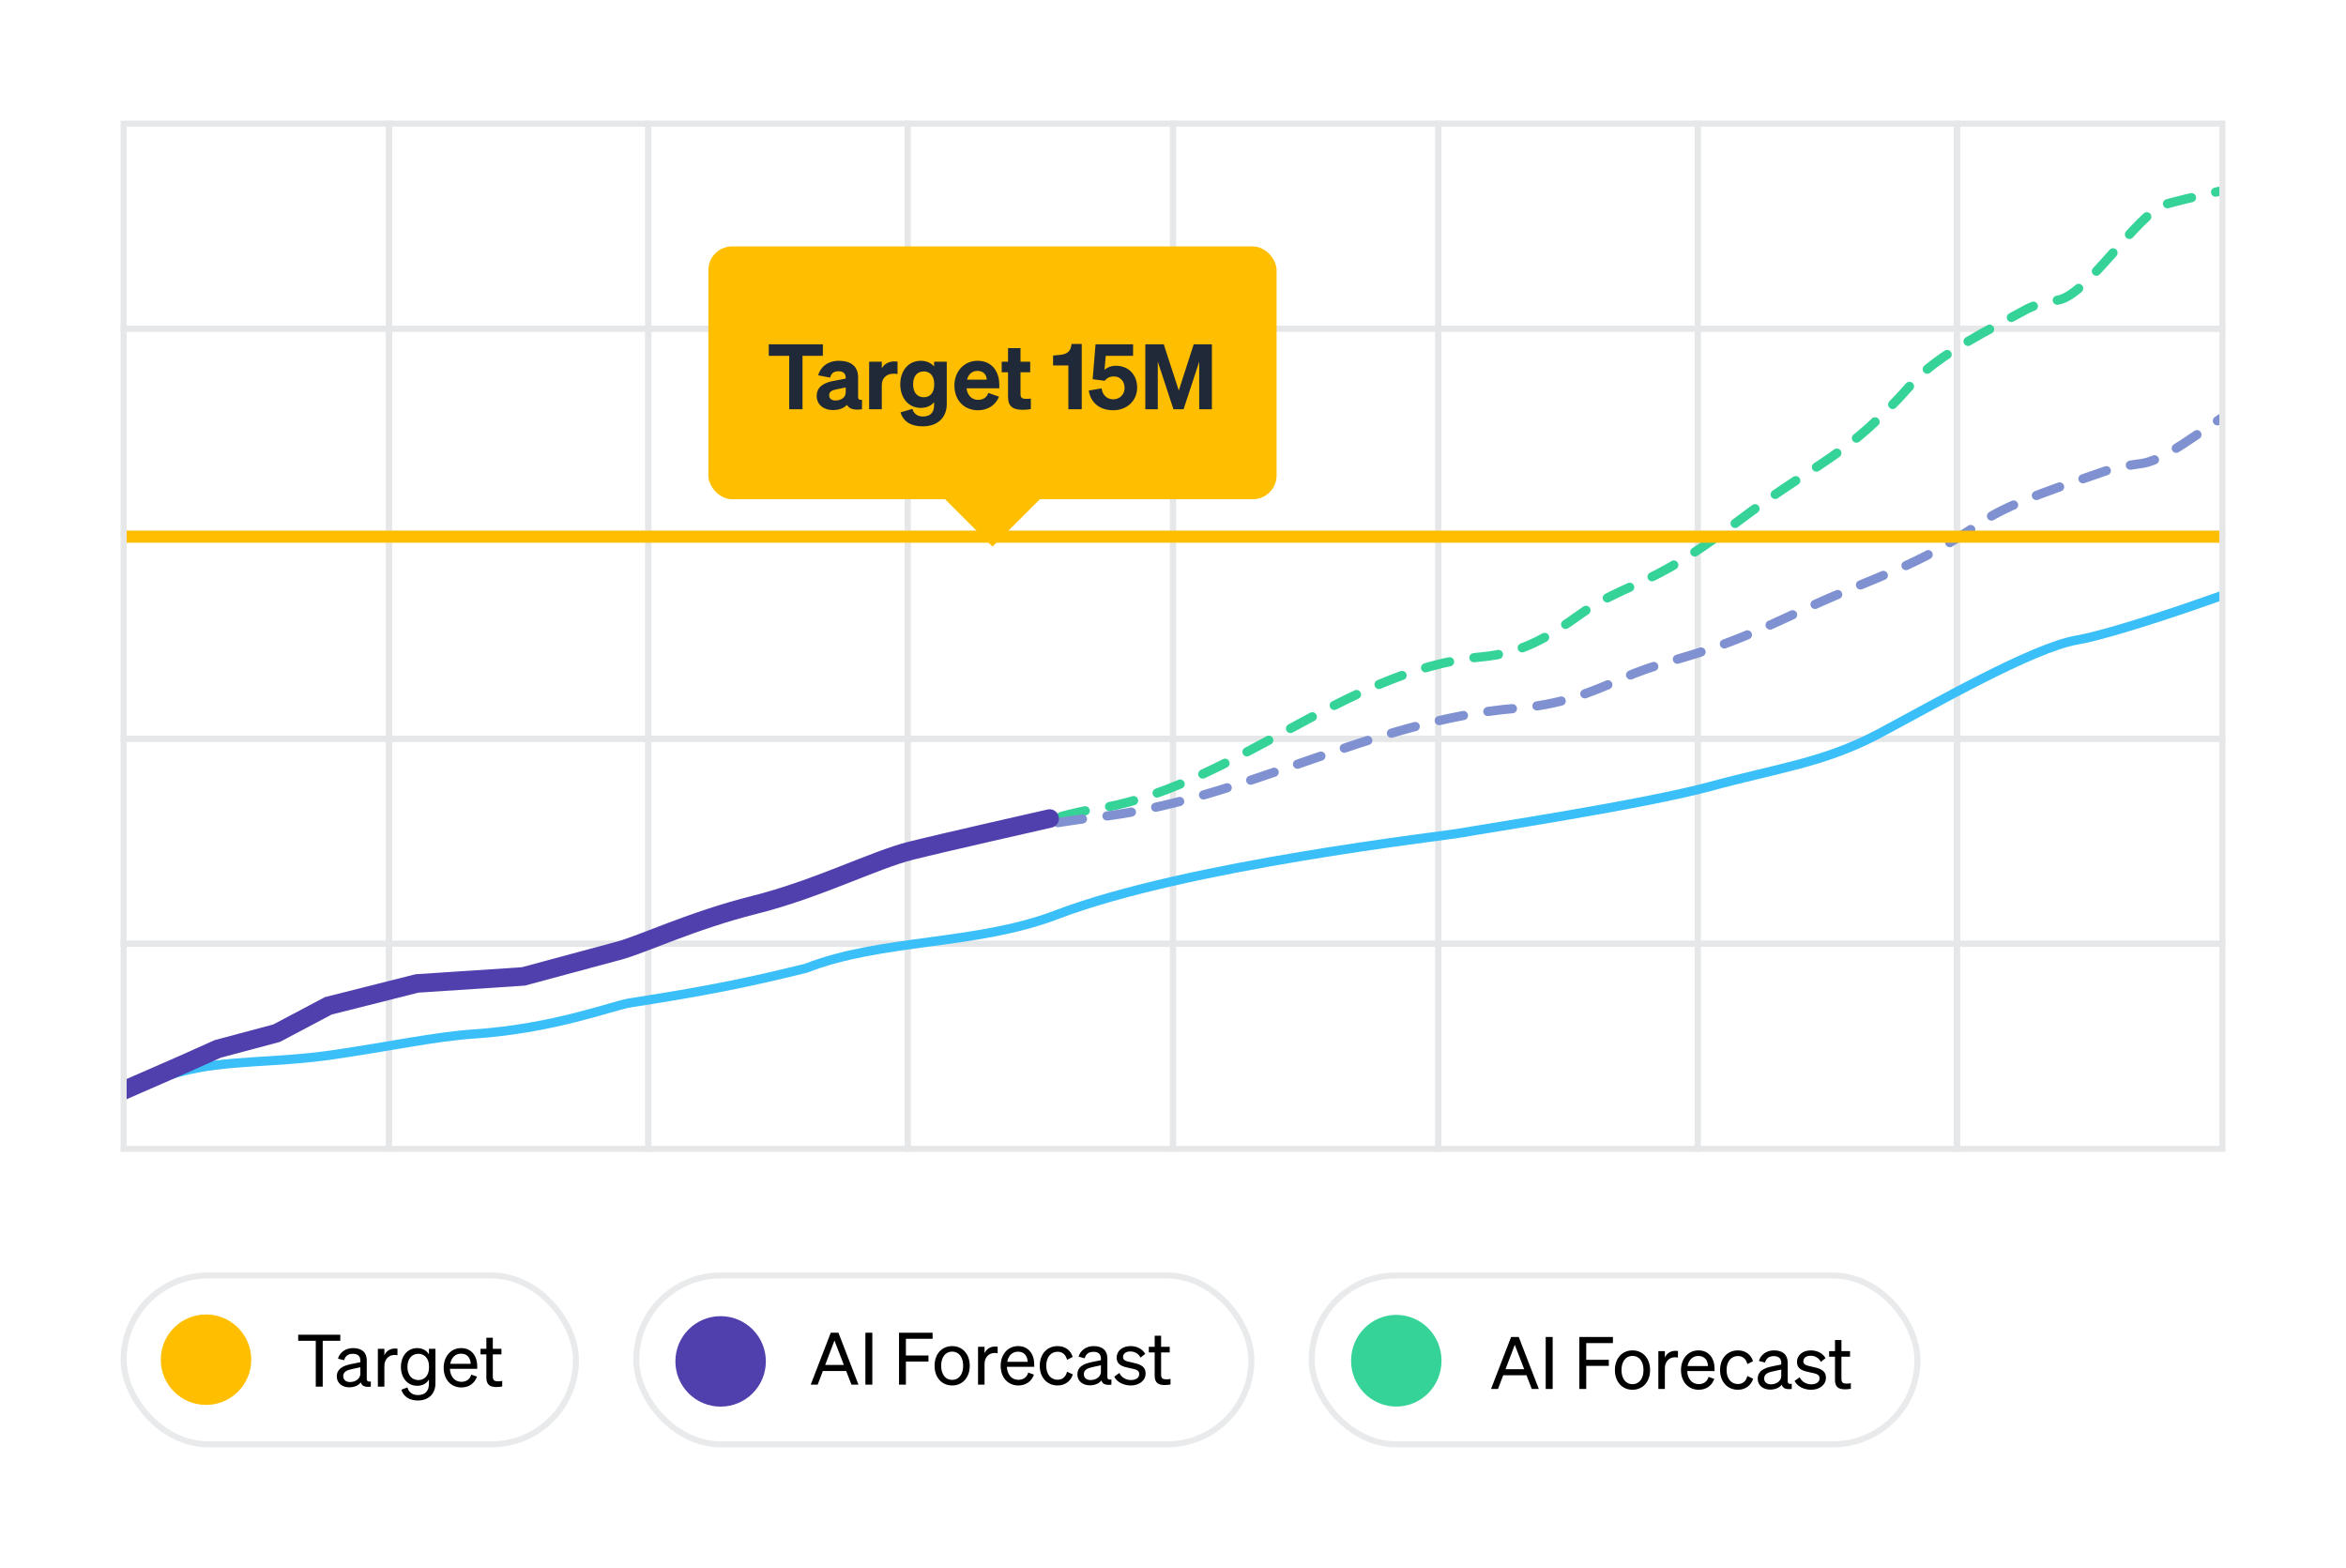 <svg width="389" height="260" viewBox="0 0 389 260" fill="none" xmlns="http://www.w3.org/2000/svg">
<g clip-path="url(#clip0_901_47411)">
<rect width="389" height="260" fill="white" fill-opacity="0.96"/>
<rect x="20.5" y="211.5" width="75" height="28" rx="14" fill="white" stroke="#E9EAEB"/>
<path d="M56.428 222.33H53.512V229.938H52.36V222.33H49.444V221.322H56.428V222.33ZM57.911 230.046C56.771 230.046 55.847 229.374 55.847 228.246C55.847 226.998 56.819 226.482 58.223 226.194L59.747 225.882V225.618C59.747 224.898 59.351 224.49 58.511 224.49C57.719 224.49 57.251 224.862 57.059 225.558L56.039 225.294C56.339 224.274 57.263 223.542 58.547 223.542C59.951 223.542 60.815 224.226 60.815 225.57V228.63C60.815 229.038 61.067 229.17 61.487 229.074V229.938C60.527 230.058 59.975 229.83 59.843 229.23C59.459 229.722 58.763 230.046 57.911 230.046ZM59.747 227.802V226.722L58.523 226.986C57.563 227.178 56.915 227.442 56.915 228.198C56.915 228.81 57.359 229.17 58.043 229.17C58.967 229.17 59.747 228.606 59.747 227.802ZM65.907 223.638V224.73C65.727 224.694 65.583 224.682 65.379 224.682C64.467 224.682 63.735 225.402 63.735 226.506V229.938H62.655V223.662H63.735V224.73C64.011 224.094 64.623 223.614 65.475 223.614C65.643 223.614 65.799 223.626 65.907 223.638ZM72.202 229.374C72.202 231.21 70.99 232.23 69.286 232.23C67.906 232.23 66.898 231.594 66.55 230.442L67.558 230.058C67.762 230.862 68.41 231.33 69.286 231.33C70.39 231.33 71.122 230.766 71.122 229.458V228.75C70.786 229.362 70.078 229.794 69.202 229.794C67.486 229.794 66.478 228.378 66.478 226.662C66.478 224.958 67.486 223.542 69.202 223.542C70.066 223.542 70.786 223.974 71.122 224.586V223.662H72.202V229.374ZM71.134 226.566C71.134 225.162 70.294 224.49 69.394 224.49C68.254 224.49 67.558 225.342 67.558 226.662C67.558 227.982 68.254 228.846 69.394 228.846C70.294 228.846 71.134 228.174 71.134 226.794V226.566ZM76.507 230.07C74.767 230.07 73.567 228.738 73.567 226.806C73.567 224.934 74.755 223.542 76.459 223.542C78.211 223.542 79.135 224.874 79.135 226.614V226.974H74.599C74.659 228.294 75.415 229.134 76.507 229.134C77.347 229.134 77.947 228.678 78.139 227.934L79.087 228.27C78.703 229.386 77.755 230.07 76.507 230.07ZM76.447 224.466C75.535 224.466 74.851 225.078 74.659 226.146H78.043C78.019 225.258 77.539 224.466 76.447 224.466ZM80.647 228.438V224.586H79.675V223.662H80.647V221.826H81.716V223.662H83.144V224.586H81.716V228.27C81.716 228.93 82.04 229.05 82.591 229.05C82.844 229.05 83.023 229.038 83.275 228.978V229.902C82.999 229.962 82.688 229.998 82.328 229.998C81.26 229.998 80.647 229.638 80.647 228.438Z" fill="black"/>
<circle cx="34.16" cy="225.466" r="7.5" fill="#FFBF00"/>
<rect x="105.5" y="211.5" width="102" height="28" rx="14" fill="white" stroke="#E9EAEB"/>
<path d="M137.752 220.992H139.024L142.348 229.608H141.184L140.308 227.34H136.444L135.58 229.608H134.428L137.752 220.992ZM138.364 222.288L136.828 226.332H139.924L138.364 222.288ZM144.645 220.992V229.608H143.493V220.992H144.645ZM150.211 229.608H149.071V220.992H154.639V222H150.211V224.772H153.955V225.78H150.211V229.608ZM160.798 226.476C160.798 228.42 159.598 229.74 157.882 229.74C156.166 229.74 154.966 228.42 154.966 226.476C154.966 224.532 156.166 223.212 157.882 223.212C159.598 223.212 160.798 224.532 160.798 226.476ZM156.058 226.476C156.058 227.904 156.778 228.816 157.882 228.816C158.986 228.816 159.706 227.904 159.706 226.476C159.706 225.036 158.986 224.124 157.882 224.124C156.778 224.124 156.058 225.036 156.058 226.476ZM165.424 223.308V224.4C165.244 224.364 165.1 224.352 164.896 224.352C163.984 224.352 163.252 225.072 163.252 226.176V229.608H162.172V223.332H163.252V224.4C163.528 223.764 164.14 223.284 164.992 223.284C165.16 223.284 165.316 223.296 165.424 223.308ZM168.863 229.74C167.123 229.74 165.923 228.408 165.923 226.476C165.923 224.604 167.111 223.212 168.815 223.212C170.567 223.212 171.491 224.544 171.491 226.284V226.644H166.955C167.015 227.964 167.771 228.804 168.863 228.804C169.703 228.804 170.303 228.348 170.495 227.604L171.443 227.94C171.059 229.056 170.111 229.74 168.863 229.74ZM168.803 224.136C167.891 224.136 167.207 224.748 167.015 225.816H170.399C170.375 224.928 169.895 224.136 168.803 224.136ZM173.484 226.476C173.484 227.904 174.252 228.792 175.368 228.792C176.232 228.792 176.748 228.24 176.928 227.46L177.888 227.904C177.588 228.948 176.676 229.74 175.368 229.74C173.616 229.74 172.404 228.408 172.404 226.476C172.404 224.532 173.616 223.212 175.368 223.212C176.676 223.212 177.564 223.968 177.864 225.012L176.928 225.48C176.748 224.712 176.232 224.148 175.368 224.148C174.252 224.148 173.484 225.036 173.484 226.476ZM180.712 229.716C179.572 229.716 178.648 229.044 178.648 227.916C178.648 226.668 179.62 226.152 181.024 225.864L182.548 225.552V225.288C182.548 224.568 182.152 224.16 181.312 224.16C180.52 224.16 180.052 224.532 179.86 225.228L178.84 224.964C179.14 223.944 180.064 223.212 181.348 223.212C182.752 223.212 183.616 223.896 183.616 225.24V228.3C183.616 228.708 183.868 228.84 184.288 228.744V229.608C183.328 229.728 182.776 229.5 182.644 228.9C182.26 229.392 181.564 229.716 180.712 229.716ZM182.548 227.472V226.392L181.324 226.656C180.364 226.848 179.716 227.112 179.716 227.868C179.716 228.48 180.16 228.84 180.844 228.84C181.768 228.84 182.548 228.276 182.548 227.472ZM184.761 228.276L185.601 227.664C185.937 228.396 186.705 228.84 187.521 228.84C188.253 228.84 188.901 228.528 188.901 227.844C188.901 227.16 188.301 227.064 187.269 226.848C186.237 226.62 185.157 226.392 185.157 225.108C185.157 223.992 186.129 223.212 187.461 223.212C188.589 223.212 189.513 223.764 189.885 224.508L189.117 225.12C188.793 224.496 188.205 224.1 187.413 224.1C186.693 224.1 186.213 224.46 186.213 225.024C186.213 225.612 186.765 225.72 187.641 225.912C188.721 226.164 189.957 226.38 189.957 227.748C189.957 228.948 188.865 229.74 187.521 229.74C186.381 229.74 185.241 229.248 184.761 228.276ZM191.461 228.108V224.256H190.489V223.332H191.461V221.496H192.529V223.332H193.957V224.256H192.529V227.94C192.529 228.6 192.853 228.72 193.405 228.72C193.657 228.72 193.837 228.708 194.089 228.648V229.572C193.813 229.632 193.501 229.668 193.141 229.668C192.073 229.668 191.461 229.308 191.461 228.108Z" fill="black"/>
<circle cx="119.489" cy="225.746" r="7.5" fill="#4F40AE"/>
<rect x="217.5" y="211.5" width="100.439" height="28" rx="14" fill="white" stroke="#E9EAEB"/>
<path d="M250.56 221.703H251.832L255.156 230.319H253.992L253.116 228.051H249.252L248.388 230.319H247.236L250.56 221.703ZM251.172 222.999L249.636 227.043H252.732L251.172 222.999ZM257.453 221.703V230.319H256.301V221.703H257.453ZM263.019 230.319H261.879V221.703H267.447V222.711H263.019V225.483H266.763V226.491H263.019V230.319ZM273.606 227.187C273.606 229.131 272.406 230.451 270.69 230.451C268.974 230.451 267.774 229.131 267.774 227.187C267.774 225.243 268.974 223.923 270.69 223.923C272.406 223.923 273.606 225.243 273.606 227.187ZM268.866 227.187C268.866 228.615 269.586 229.527 270.69 229.527C271.794 229.527 272.514 228.615 272.514 227.187C272.514 225.747 271.794 224.835 270.69 224.835C269.586 224.835 268.866 225.747 268.866 227.187ZM278.231 224.019V225.111C278.051 225.075 277.907 225.063 277.703 225.063C276.791 225.063 276.059 225.783 276.059 226.887V230.319H274.979V224.043H276.059V225.111C276.335 224.475 276.947 223.995 277.799 223.995C277.967 223.995 278.123 224.007 278.231 224.019ZM281.671 230.451C279.931 230.451 278.731 229.119 278.731 227.187C278.731 225.315 279.919 223.923 281.623 223.923C283.375 223.923 284.299 225.255 284.299 226.995V227.355H279.763C279.823 228.675 280.579 229.515 281.671 229.515C282.511 229.515 283.111 229.059 283.303 228.315L284.251 228.651C283.867 229.767 282.919 230.451 281.671 230.451ZM281.611 224.847C280.699 224.847 280.015 225.459 279.823 226.527H283.207C283.183 225.639 282.703 224.847 281.611 224.847ZM286.291 227.187C286.291 228.615 287.059 229.503 288.175 229.503C289.039 229.503 289.555 228.951 289.735 228.171L290.695 228.615C290.395 229.659 289.483 230.451 288.175 230.451C286.423 230.451 285.211 229.119 285.211 227.187C285.211 225.243 286.423 223.923 288.175 223.923C289.483 223.923 290.371 224.679 290.671 225.723L289.735 226.191C289.555 225.423 289.039 224.859 288.175 224.859C287.059 224.859 286.291 225.747 286.291 227.187ZM293.52 230.427C292.38 230.427 291.456 229.755 291.456 228.627C291.456 227.379 292.428 226.863 293.832 226.575L295.356 226.263V225.999C295.356 225.279 294.96 224.871 294.12 224.871C293.328 224.871 292.86 225.243 292.668 225.939L291.648 225.675C291.948 224.655 292.872 223.923 294.156 223.923C295.56 223.923 296.424 224.607 296.424 225.951V229.011C296.424 229.419 296.676 229.551 297.096 229.455V230.319C296.136 230.439 295.584 230.211 295.452 229.611C295.068 230.103 294.372 230.427 293.52 230.427ZM295.356 228.183V227.103L294.132 227.367C293.172 227.559 292.524 227.823 292.524 228.579C292.524 229.191 292.968 229.551 293.652 229.551C294.576 229.551 295.356 228.987 295.356 228.183ZM297.568 228.987L298.408 228.375C298.744 229.107 299.512 229.551 300.328 229.551C301.06 229.551 301.708 229.239 301.708 228.555C301.708 227.871 301.108 227.775 300.076 227.559C299.044 227.331 297.964 227.103 297.964 225.819C297.964 224.703 298.936 223.923 300.268 223.923C301.396 223.923 302.32 224.475 302.692 225.219L301.924 225.831C301.6 225.207 301.012 224.811 300.22 224.811C299.5 224.811 299.02 225.171 299.02 225.735C299.02 226.323 299.572 226.431 300.448 226.623C301.528 226.875 302.764 227.091 302.764 228.459C302.764 229.659 301.672 230.451 300.328 230.451C299.188 230.451 298.048 229.959 297.568 228.987ZM304.268 228.819V224.967H303.296V224.043H304.268V222.207H305.336V224.043H306.764V224.967H305.336V228.651C305.336 229.311 305.66 229.431 306.212 229.431C306.464 229.431 306.644 229.419 306.896 229.359V230.283C306.62 230.343 306.308 230.379 305.948 230.379C304.88 230.379 304.268 230.019 304.268 228.819Z" fill="black"/>
<ellipse cx="231.526" cy="225.635" rx="7.5" ry="7.602" fill="#36D399"/>
<rect x="20.5" y="20.5" width="44" height="34" stroke="#E6E7E8"/>
<rect x="64.5" y="20.5" width="43" height="34" stroke="#E6E7E8"/>
<rect x="107.5" y="20.5" width="43" height="34" stroke="#E6E7E8"/>
<rect x="150.5" y="20.5" width="44" height="34" stroke="#E6E7E8"/>
<rect x="194.5" y="20.5" width="44" height="34" stroke="#E6E7E8"/>
<rect x="238.5" y="20.5" width="43" height="34" stroke="#E6E7E8"/>
<rect x="281.5" y="20.5" width="43" height="34" stroke="#E6E7E8"/>
<rect x="324.5" y="20.5" width="44" height="34" stroke="#E6E7E8"/>
<rect x="20.5" y="54.5" width="44" height="34" stroke="#E6E7E8"/>
<rect x="64.5" y="54.5" width="43" height="34" stroke="#E6E7E8"/>
<rect x="107.5" y="54.5" width="43" height="34" stroke="#E6E7E8"/>
<rect x="150.5" y="54.5" width="44" height="34" stroke="#E6E7E8"/>
<rect x="194.5" y="54.5" width="44" height="34" stroke="#E6E7E8"/>
<rect x="238.5" y="54.5" width="43" height="34" stroke="#E6E7E8"/>
<rect x="281.5" y="54.5" width="43" height="34" stroke="#E6E7E8"/>
<rect x="324.5" y="54.5" width="44" height="34" stroke="#E6E7E8"/>
<rect x="20.5" y="88.5" width="44" height="34" stroke="#E6E7E8"/>
<rect x="64.5" y="88.5" width="43" height="34" stroke="#E6E7E8"/>
<rect x="107.5" y="88.5" width="43" height="34" stroke="#E6E7E8"/>
<rect x="150.5" y="88.5" width="44" height="34" stroke="#E6E7E8"/>
<rect x="194.5" y="88.5" width="44" height="34" stroke="#E6E7E8"/>
<rect x="238.5" y="88.5" width="43" height="34" stroke="#E6E7E8"/>
<rect x="281.5" y="88.5" width="43" height="34" stroke="#E6E7E8"/>
<rect x="324.5" y="88.5" width="44" height="34" stroke="#E6E7E8"/>
<rect x="20.5" y="122.5" width="44" height="34" stroke="#E6E7E8"/>
<rect x="64.5" y="122.5" width="43" height="34" stroke="#E6E7E8"/>
<rect x="107.5" y="122.5" width="43" height="34" stroke="#E6E7E8"/>
<rect x="150.5" y="122.5" width="44" height="34" stroke="#E6E7E8"/>
<rect x="194.5" y="122.5" width="44" height="34" stroke="#E6E7E8"/>
<rect x="238.5" y="122.5" width="43" height="34" stroke="#E6E7E8"/>
<rect x="281.5" y="122.5" width="43" height="34" stroke="#E6E7E8"/>
<rect x="324.5" y="122.5" width="44" height="34" stroke="#E6E7E8"/>
<rect x="20.5" y="156.5" width="44" height="34" stroke="#E6E7E8"/>
<rect x="64.5" y="156.5" width="43" height="34" stroke="#E6E7E8"/>
<rect x="107.5" y="156.5" width="43" height="34" stroke="#E6E7E8"/>
<rect x="150.5" y="156.5" width="44" height="34" stroke="#E6E7E8"/>
<rect x="194.5" y="156.5" width="44" height="34" stroke="#E6E7E8"/>
<rect x="238.5" y="156.5" width="43" height="34" stroke="#E6E7E8"/>
<rect x="281.5" y="156.5" width="43" height="34" stroke="#E6E7E8"/>
<rect x="324.5" y="156.5" width="44" height="34" stroke="#E6E7E8"/>
<g clip-path="url(#clip1_901_47411)">
<path d="M17.678 181.212C19.231 181.109 22.258 179.763 29.917 177.729C37.577 175.694 45.419 176.321 55.072 174.919C64.725 173.517 72.196 171.877 78.622 171.452C91.821 170.579 101.679 166.734 104.396 166.31C117.128 164.322 123.795 162.99 133.637 160.557C146.168 155.654 161.845 156.781 175.144 151.701C196.893 143.392 239.372 138.668 242.451 138.083C245.531 137.497 272.548 133.419 283.648 130.393C294.749 127.367 302.487 126.474 311.516 121.675C320.544 116.877 337.049 107.383 344.372 106.135C351.696 104.886 375.681 96.425 378.682 94.699" stroke="#3ABFF8" stroke-width="1.524"/>
<path d="M168.092 137.701C168.092 137.701 176.922 134.843 180.944 134.281C203.649 131.105 222.816 111.017 245.618 108.93C252.342 108.315 256.56 105.778 262.2 101.74C266.251 98.839 270.764 97.312 275.03 95.091C280.156 92.422 284.731 89.037 289.536 85.439C301.451 76.516 306.323 75.746 316.876 63.78C321.368 58.687 330.344 54.424 335.83 51.386C337.647 50.38 339.447 50.129 341.388 49.73C346.204 48.743 354.167 35.786 358.815 33.971C360.624 33.266 375.563 29.986 377.447 29.859" stroke="#36D399" stroke-width="1.524" stroke-linecap="round" stroke-dasharray="4.1 4.1"/>
<path d="M167.33 137.702C167.33 137.702 177.476 135.996 181.779 135.52C206.066 132.833 227.072 119.441 251.433 117.448C258.616 116.86 263.184 115.117 269.312 112.373C273.713 110.402 278.566 109.296 283.176 107.753C288.716 105.899 293.69 103.603 298.914 101.165C311.87 95.117 317.084 94.485 328.676 86.532C333.611 83.147 343.299 80.163 349.234 78.063C351.199 77.368 353.124 77.155 355.204 76.844C360.365 76.074 369.225 67.563 374.232 66.269C376.179 65.766 392.194 63.238 394.206 63.102" stroke="#7F91D0" stroke-width="1.524" stroke-linecap="round" stroke-dasharray="4.1 4.1"/>
<path d="M17.824 181.983L30.227 176.562L36.1 173.931L45.855 171.327L54.439 166.787L69.138 163.077L86.781 161.911C90.787 160.827 99.564 158.456 102.628 157.642C106.457 156.625 114.762 152.638 125.113 150.044C135.463 147.45 144.88 142.626 151.013 141.074C155.919 139.833 174.043 135.732 174.043 135.732" stroke="#4F40AE" stroke-width="3.076" stroke-linecap="round"/>
<rect x="21" y="88" width="350" height="2" fill="#FFBF00"/>
</g>
<g filter="url(#filter0_d_901_47411)">
<rect x="124.315" y="35.529" width="94.219" height="41.917" rx="3.93" fill="#FFBF00"/>
<path d="M143.303 53.664H139.928V62.529H137.723V53.664H134.333V51.759H143.303V53.664ZM144.96 62.664C143.415 62.664 142.275 61.734 142.275 60.339C142.275 58.764 143.535 58.104 145.125 57.819L147.09 57.444V57.324C147.09 56.649 146.745 56.229 145.875 56.229C145.095 56.229 144.69 56.574 144.51 57.279L142.515 56.904C142.875 55.569 144.075 54.489 145.95 54.489C147.945 54.489 149.145 55.404 149.145 57.234V60.459C149.145 60.879 149.325 61.014 149.79 60.954V62.529C148.455 62.724 147.645 62.454 147.3 61.794C146.79 62.349 145.995 62.664 144.96 62.664ZM147.09 59.724V58.914L145.545 59.229C144.855 59.364 144.345 59.589 144.345 60.219C144.345 60.759 144.75 61.074 145.38 61.074C146.265 61.074 147.09 60.609 147.09 59.724ZM155.684 54.624V56.679C155.444 56.649 155.264 56.634 155.009 56.634C153.914 56.634 153.074 57.309 153.074 58.524V62.529H150.974V54.639H153.074V55.749C153.419 55.059 154.199 54.594 155.174 54.594C155.384 54.594 155.534 54.609 155.684 54.624ZM163.845 61.659C163.845 64.044 162.195 65.364 159.855 65.364C157.95 65.364 156.63 64.584 156.18 63.039L158.145 62.469C158.37 63.249 158.985 63.729 159.885 63.729C160.98 63.729 161.745 63.189 161.745 61.884V61.344C161.34 61.884 160.545 62.304 159.555 62.304C157.395 62.304 156.135 60.549 156.135 58.389C156.135 56.244 157.395 54.489 159.555 54.489C160.53 54.489 161.34 54.909 161.745 55.449V54.639H163.845V61.659ZM161.76 58.299C161.76 56.994 161.055 56.259 160.05 56.259C158.91 56.259 158.265 57.069 158.265 58.389C158.265 59.709 158.91 60.534 160.05 60.534C161.055 60.534 161.76 59.799 161.76 58.509V58.299ZM169.029 62.694C166.704 62.694 165.114 61.029 165.114 58.584C165.114 56.259 166.719 54.489 168.954 54.489C171.294 54.489 172.554 56.229 172.554 58.434V59.049H167.124C167.274 60.249 168.009 60.969 169.044 60.969C169.854 60.969 170.499 60.579 170.739 59.814L172.509 60.444C171.939 61.884 170.604 62.694 169.029 62.694ZM168.939 56.169C168.099 56.169 167.454 56.664 167.199 57.624H170.469C170.454 56.844 169.959 56.169 168.939 56.169ZM174.006 60.474V56.394H172.956V54.639H174.006V52.389H176.076V54.639H177.681V56.394H176.076V60.039C176.076 60.714 176.451 60.804 177.066 60.804C177.366 60.804 177.516 60.789 177.786 60.759V62.499C177.411 62.574 176.961 62.619 176.436 62.619C174.846 62.619 174.006 62.094 174.006 60.474ZM184.533 51.699H186.228V62.529H184.008V55.269H181.473V53.619L182.448 53.529C183.828 53.424 184.413 52.944 184.533 51.699ZM190.046 57.804L188.036 57.549L188.516 51.759H194.741V53.664H190.211L190.001 55.989C190.421 55.614 191.066 55.314 191.876 55.314C194.051 55.314 195.416 56.874 195.416 58.944C195.416 61.104 193.721 62.694 191.456 62.694C189.296 62.694 187.721 61.539 187.391 59.424L189.521 59.064C189.671 60.174 190.406 60.879 191.456 60.879C192.506 60.879 193.331 60.084 193.331 59.004C193.331 57.924 192.641 57.084 191.546 57.084C190.841 57.084 190.316 57.414 190.046 57.804ZM203.112 62.529H201.432L198.837 54.639V62.529H196.767V51.759H199.827L202.317 59.424L204.792 51.759H207.807V62.529H205.707V54.639L203.112 62.529Z" fill="#1F2937"/>
<path d="M179.284 77.447H163.565L171.425 85.306L179.284 77.447Z" fill="#FFBF00"/>
</g>
</g>
<defs>
<filter id="filter0_d_901_47411" x="105.414" y="28.823" width="118.302" height="73.861" filterUnits="userSpaceOnUse" color-interpolation-filters="sRGB">
<feFlood flood-opacity="0" result="BackgroundImageFix"/>
<feColorMatrix in="SourceAlpha" type="matrix" values="0 0 0 0 0 0 0 0 0 0 0 0 0 0 0 0 0 0 127 0" result="hardAlpha"/>
<feOffset dx="-6.859" dy="5.335"/>
<feGaussianBlur stdDeviation="6.021"/>
<feComposite in2="hardAlpha" operator="out"/>
<feColorMatrix type="matrix" values="0 0 0 0 0.945 0 0 0 0 0.71 0 0 0 0 0 0 0 0 0.41 0"/>
<feBlend mode="normal" in2="BackgroundImageFix" result="effect1_dropShadow_901_47411"/>
<feBlend mode="normal" in="SourceGraphic" in2="effect1_dropShadow_901_47411" result="shape"/>
</filter>
<clipPath id="clip0_901_47411">
<rect width="389" height="260" fill="white"/>
</clipPath>
<clipPath id="clip1_901_47411">
<rect width="347" height="159" fill="white" transform="translate(21 28)"/>
</clipPath>
</defs>
</svg>
